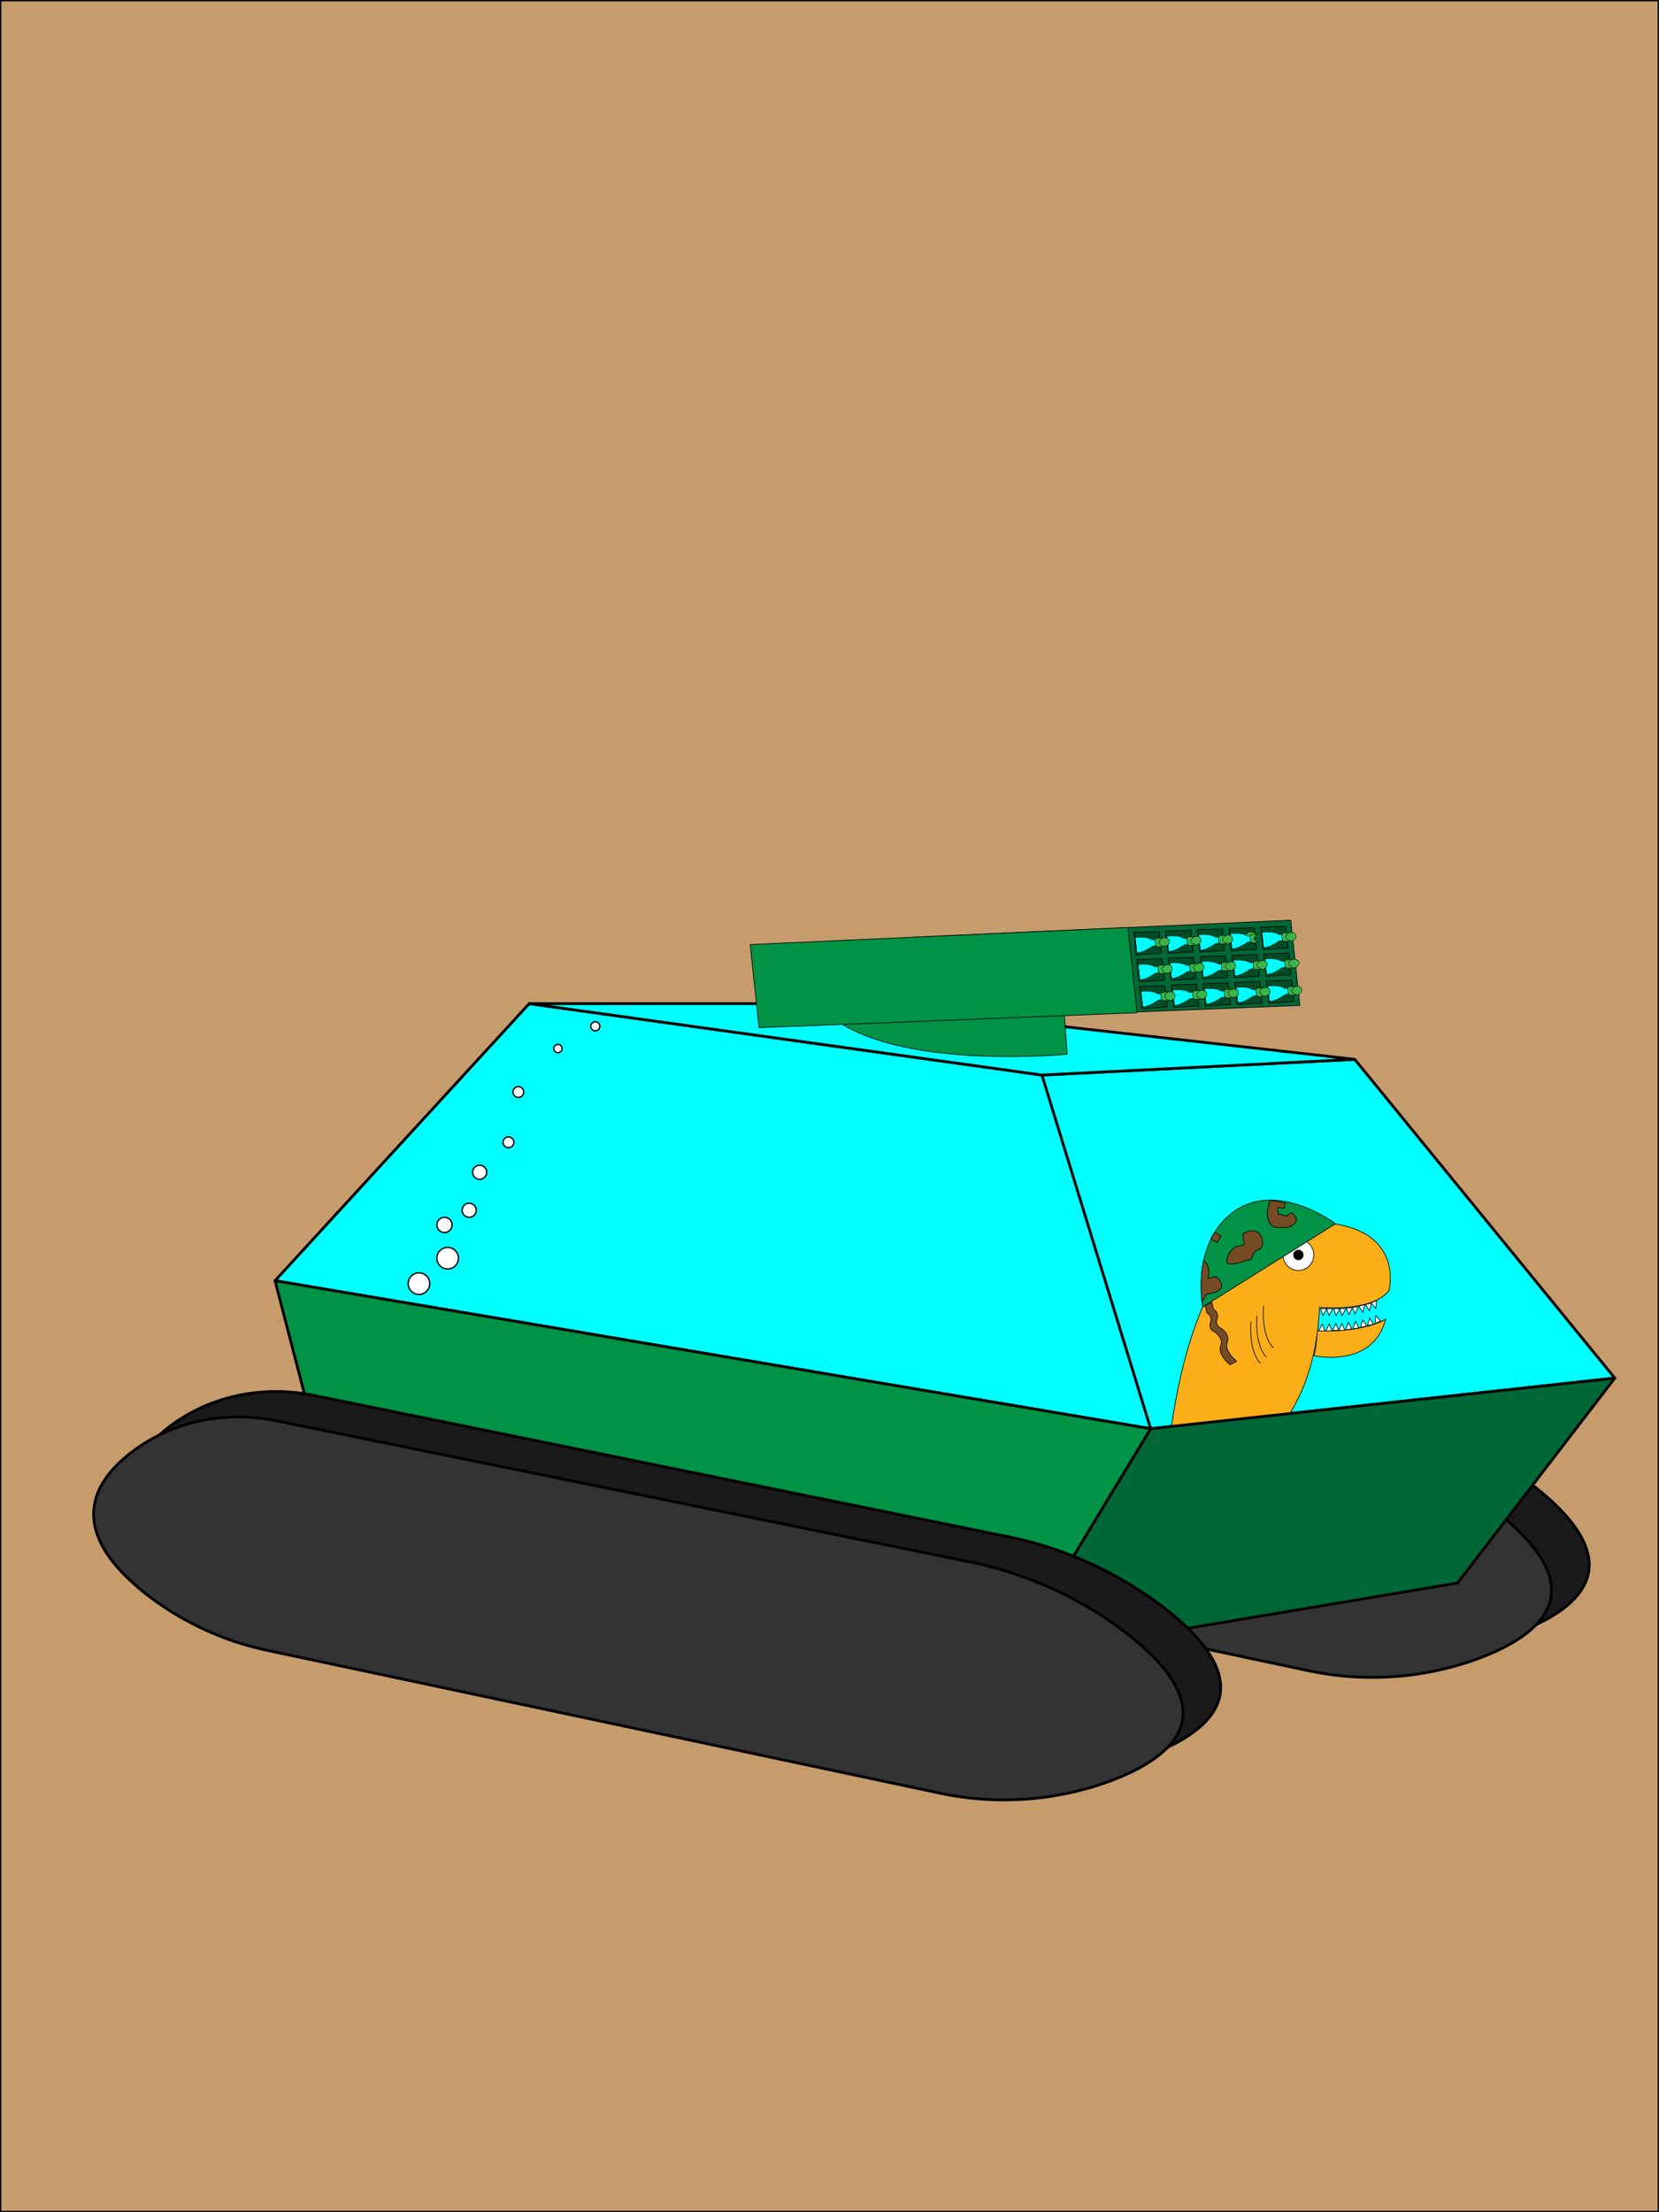 <svg xmlns="http://www.w3.org/2000/svg" viewBox="0 0 600 800">
  <rect x="0" y="0" width="600" height="800" fill="#808080" stroke="none"/>
  <g id="Layer_3" data-name="Layer 3">
    <rect width="600" height="800" style="fill: #c69c6d;stroke: #000;stroke-miterlimit: 10"/>
    <g>
      <g>
        <path d="M554.28,537.07c37.44,29.11,16.63,45.48-7.64,54.11A111.71,111.71,0,0,1,486,594.75L244.41,543.5a108,108,0,0,1-45.12-20.91c-28.12-22.45-19.55-39.58-4.93-50.83,14.8-11.39,34.1-15.21,52.4-11.49L497,511.2A137.81,137.81,0,0,1,554.28,537.07Z" style="fill: #1a1a1a;stroke: #000;stroke-miterlimit: 10"/>
        <path d="M540.65,546.27c37.43,29.11,16.62,45.48-7.65,54.12A111.8,111.8,0,0,1,472.38,604L230.77,552.7a108.08,108.08,0,0,1-45.12-20.9c-28.11-22.46-19.55-39.59-4.93-50.83,14.81-11.4,34.1-15.22,52.41-11.49l250.26,50.93A138,138,0,0,1,540.65,546.27Z" style="fill: #333;stroke: #000;stroke-miterlimit: 10"/>
      </g>
      <polygon points="99.47 463.14 191.4 362.94 376.83 388.77 489.94 383.09 584.01 498.36 416.15 516.66 99.47 463.14" style="fill: aqua;stroke: #000;stroke-linejoin: round"/>
      <g>
        <g>
          <path d="M424.86,524.24l8.22,10.49-5.44,26.38,23.46,1.63s0-5.65-8.59-6.41-6.69-6.11-6.69-6.11l3.4-18-8.74-9.87" style="fill: #f7931e;stroke: #000;stroke-miterlimit: 10;stroke-width: 0.25px"/>
          <path d="M395.89,534.75l26.61,26.91,9.67-25.4s42.64-7.25,45.06-63.49c0,0,19,1.81,25.09-6,0,0,7.26-27.06-33.56-24.64s-46.26,84.51-46.26,84.51Z" style="fill: #fbae17;stroke: #000;stroke-miterlimit: 10;stroke-width: 0.25px"/>
          <path d="M434.62,529.55l11.93,6,6.4,26.16,21.88-8.58S472.4,548,464.33,551s-8.67-2.65-8.67-2.65L451,530.56l-12.13-5.17" style="fill: #fbae17;stroke: #000;stroke-miterlimit: 10;stroke-width: 0.25px"/>
          <circle cx="469.58" cy="453.83" r="5.59" style="fill: #fff;stroke: #000;stroke-miterlimit: 10;stroke-width: 0.25px"/>
          <circle cx="469.58" cy="453.83" r="1.74" style="stroke: #000;stroke-miterlimit: 10;stroke-width: 0.25px"/>
          <path d="M475.16,490.26s21.28,4.8,26-13.19c0,0-7,4.74-24.65,4.22C476.47,481.29,476,488.26,475.16,490.26Z" style="fill: #fbae17;stroke: #000;stroke-miterlimit: 10;stroke-width: 0.25px"/>
          <polygon points="476.92 481.29 478.24 478.81 479.11 481.29 476.92 481.29" style="fill: #fff;stroke: #000;stroke-miterlimit: 10;stroke-width: 0.25px"/>
          <polygon points="479.8 473.25 478.47 475.74 477.61 473.25 479.8 473.25" style="fill: #fff;stroke: #000;stroke-miterlimit: 10;stroke-width: 0.25px"/>
          <polygon points="481.99 473.25 480.67 475.74 479.8 473.25 481.99 473.25" style="fill: #fff;stroke: #000;stroke-miterlimit: 10;stroke-width: 0.25px"/>
          <polygon points="484.52 473.25 483.2 475.74 482.33 473.25 484.52 473.25" style="fill: #fff;stroke: #000;stroke-miterlimit: 10;stroke-width: 0.25px"/>
          <polygon points="486.72 473.25 485.39 475.74 484.52 473.25 486.72 473.25" style="fill: #fff;stroke: #000;stroke-miterlimit: 10;stroke-width: 0.25px"/>
          <polygon points="489.06 472.88 487.89 475.45 486.87 473.02 489.06 472.88" style="fill: #fff;stroke: #000;stroke-miterlimit: 10;stroke-width: 0.25px"/>
          <polygon points="491.25 472.58 490.08 475.14 489.06 472.72 491.25 472.58" style="fill: #fff;stroke: #000;stroke-miterlimit: 10;stroke-width: 0.25px"/>
          <polygon points="493.6 471.81 492.92 474.54 491.47 472.34 493.6 471.81" style="fill: #fff;stroke: #000;stroke-miterlimit: 10;stroke-width: 0.25px"/>
          <polygon points="495.96 471.22 495.27 473.95 493.83 471.75 495.96 471.22" style="fill: #fff;stroke: #000;stroke-miterlimit: 10;stroke-width: 0.25px"/>
          <polygon points="497.87 470.35 497.58 473.15 495.83 471.18 497.87 470.35" style="fill: #fff;stroke: #000;stroke-miterlimit: 10;stroke-width: 0.25px"/>
          <polygon points="479.5 481.31 480.73 478.78 481.69 481.23 479.5 481.31" style="fill: #fff;stroke: #000;stroke-miterlimit: 10;stroke-width: 0.25px"/>
          <polygon points="481.97 481.17 483.13 478.6 484.16 481.03 481.97 481.17" style="fill: #fff;stroke: #000;stroke-miterlimit: 10;stroke-width: 0.25px"/>
          <polygon points="484.16 481.17 485.32 478.6 486.35 481.03 484.16 481.17" style="fill: #fff;stroke: #000;stroke-miterlimit: 10;stroke-width: 0.25px"/>
          <polygon points="486.7 480.87 487.69 478.23 488.87 480.58 486.7 480.87" style="fill: #fff;stroke: #000;stroke-miterlimit: 10;stroke-width: 0.25px"/>
          <polygon points="489.32 480.55 490.17 477.86 491.48 480.14 489.32 480.55" style="fill: #fff;stroke: #000;stroke-miterlimit: 10;stroke-width: 0.25px"/>
          <polygon points="492.08 479.99 492.86 477.28 494.23 479.53 492.08 479.99" style="fill: #fff;stroke: #000;stroke-miterlimit: 10;stroke-width: 0.25px"/>
          <polygon points="494.56 479.36 495.34 476.66 496.71 478.91 494.56 479.36" style="fill: #fff;stroke: #000;stroke-miterlimit: 10;stroke-width: 0.25px"/>
          <polygon points="497.29 478.54 497.59 475.74 499.33 477.72 497.29 478.54" style="fill: #fff;stroke: #000;stroke-miterlimit: 10;stroke-width: 0.25px"/>
          <path d="M452.44,477.93s-1.06,10.59,3.48,15.12" style="fill: none;stroke: #000;stroke-miterlimit: 10;stroke-width: 0.25px"/>
          <path d="M454.6,475.71s-1.06,10.58,3.48,15.12" style="fill: none;stroke: #000;stroke-miterlimit: 10;stroke-width: 0.25px"/>
          <path d="M457,472.23s-1.06,10.58,3.48,15.11" style="fill: none;stroke: #000;stroke-miterlimit: 10;stroke-width: 0.25px"/>
          <line x1="401.87" y1="540.79" x2="421.38" y2="533.47" style="fill: none;stroke: #000;stroke-miterlimit: 10;stroke-width: 0.25px"/>
          <line x1="418.3" y1="557.41" x2="424.86" y2="537.44" style="fill: none;stroke: #000;stroke-miterlimit: 10;stroke-width: 0.25px"/>
          <line x1="410.12" y1="549.14" x2="419.85" y2="538.86" style="fill: none;stroke: #000;stroke-miterlimit: 10;stroke-width: 0.25px"/>
        </g>
        <g>
          <path d="M435,472.65l48-30.09s-20.67-15.75-36.59-4.55S435,472.65,435,472.65Z" style="fill: #009245;stroke: #000;stroke-miterlimit: 10;stroke-width: 0.25px"/>
          <path d="M438.21,470.82l.67,2.69a2.8,2.8,0,0,1,1.28,3.5,2.46,2.46,0,0,0,1.34,3.27s3.5,2,2.33,5.19,3.44,6.78,3.44,6.78l-2.36,1.29s-4.61-3.63-3.44-6.78-2.34-5.19-2.34-5.19a2.45,2.45,0,0,1-1.34-3.26,2.79,2.79,0,0,0-1.28-3.5l-.67-2.69Z" style="fill: #754c24;stroke: #000;stroke-miterlimit: 10;stroke-width: 0.25px"/>
          <path d="M434.73,470.82l1.72-2.95s4-.18,5.11-2-1.73-4.23-1.73-4.23l-3,.73s1.43-4.21-1.53-6.65A49.1,49.1,0,0,0,434.73,470.82Z" style="fill: #754c24;stroke: #000;stroke-miterlimit: 10;stroke-width: 0.25px"/>
          <polygon points="437.91 448.07 440.24 449.27 441.56 446.93 439.22 445.67 437.91 448.07" style="fill: #754c24;stroke: #000;stroke-miterlimit: 10;stroke-width: 0.25px"/>
          <path d="M450.86,455.74s2,.06,2.21-1.69,2.63-2.39,2.63-2.39a4.06,4.06,0,0,0,0-5.19c-2.1-2.92-6.24-.24-6.24-.24l.52,3.91-3.09.7s-2.92,1.92-3.21,4.9S450.86,455.74,450.86,455.74Z" style="fill: #754c24;stroke: #000;stroke-miterlimit: 10;stroke-width: 0.25px"/>
          <path d="M459.28,434.1l-.9,3.62A12.1,12.1,0,0,0,459,442a3.39,3.39,0,0,0,3.15,1.93h3.27s2.68-.58,3.32-2.28-1.81-3.09-1.81-3.09l-1.69,1.23-2.92-.84-.23-2.25,2.39.23.35-1.92Z" style="fill: #754c24;stroke: #000;stroke-miterlimit: 10;stroke-width: 0.25px"/>
        </g>
      </g>
      <polygon points="365.98 599.5 527.13 572.45 584.01 498.36 416.15 516.66 365.98 599.5" style="fill: #006837;stroke: #000;stroke-linejoin: round"/>
      <polygon points="416.15 516.66 99.47 463.14 119.18 539.07 376.79 581.65 416.15 516.66" style="fill: #009245;stroke: #000;stroke-linejoin: round"/>
      <g>
        <path d="M421,581.4c37.43,29.11,16.62,45.48-7.65,54.12a111.77,111.77,0,0,1-60.61,3.56L111.14,587.83A108.08,108.08,0,0,1,66,566.93c-28.11-22.46-19.54-39.59-4.93-50.84,14.81-11.39,34.1-15.21,52.41-11.48l250.27,50.93A137.92,137.92,0,0,1,421,581.4Z" style="fill: #1a1a1a;stroke: #000;stroke-miterlimit: 10"/>
        <path d="M407.38,590.61c37.44,29.1,16.63,45.47-7.64,54.11a111.81,111.81,0,0,1-60.62,3.57L97.51,597a107.9,107.9,0,0,1-45.12-20.9c-28.12-22.46-19.55-39.58-4.93-50.83,14.8-11.39,34.1-15.22,52.4-11.49l250.27,50.93A137.81,137.81,0,0,1,407.38,590.61Z" style="fill: #333;stroke: #000;stroke-miterlimit: 10"/>
      </g>
      <line x1="376.83" y1="388.77" x2="416.15" y2="516.66" style="fill: #009245;stroke: #000;stroke-miterlimit: 10"/>
      <polygon points="489.94 383.09 310.72 362.94 191.4 362.94 376.83 388.77 489.94 383.09" style="fill: aqua;stroke: #000;stroke-miterlimit: 10"/>
      <circle cx="151.53" cy="464.2" r="3.9" style="fill: #fff;stroke: #000;stroke-miterlimit: 10;stroke-width: 0.5px"/>
      <circle cx="161.9" cy="455" r="3.9" style="fill: #fff;stroke: #000;stroke-miterlimit: 10;stroke-width: 0.5px"/>
      <circle cx="160.76" cy="442.96" r="2.75" style="fill: #fff;stroke: #000;stroke-miterlimit: 10;stroke-width: 0.5px"/>
      <circle cx="169.68" cy="437.66" r="2.55" style="fill: #fff;stroke: #000;stroke-miterlimit: 10;stroke-width: 0.5px"/>
      <circle cx="173.47" cy="423.92" r="2.55" style="fill: #fff;stroke: #000;stroke-miterlimit: 10;stroke-width: 0.5px"/>
      <circle cx="183.89" cy="413.08" r="1.95" style="fill: #fff;stroke: #000;stroke-miterlimit: 10;stroke-width: 0.5px"/>
      <circle cx="187.46" cy="394.91" r="1.95" style="fill: #fff;stroke: #000;stroke-miterlimit: 10;stroke-width: 0.5px"/>
      <circle cx="201.79" cy="379.18" r="1.49" style="fill: #fff;stroke: #000;stroke-miterlimit: 10;stroke-width: 0.5px"/>
      <circle cx="215.31" cy="371.13" r="1.65" style="fill: #fff;stroke: #000;stroke-miterlimit: 10;stroke-width: 0.5px"/>
      <path d="M303.93,370V356.49l80.65,6.45,1.4,18.28S330.59,386.75,303.93,370Z" style="fill: #009245;stroke: #000;stroke-miterlimit: 10;stroke-width: 0.25px"/>
      <polygon points="355.09 368.16 333.39 368.98 330.2 338.94 466.82 332.76 470.11 363.59 355.09 368.16" style="fill: #006837;stroke: #000;stroke-miterlimit: 10;stroke-width: 0.25px"/>
      <polygon points="296.2 370.8 274.51 371.62 271.31 341.58 407.94 335.4 411.22 366.23 296.2 370.8" style="fill: #009245;stroke: #000;stroke-miterlimit: 10;stroke-width: 0.25px"/>
      <g>
        <g>
          <polygon points="465.88 342.81 456.78 343.35 455.93 335.29 465.05 335.01 465.88 342.81" style="fill: #004c26;stroke: #000;stroke-miterlimit: 10;stroke-width: 0.25px"/>
          <g>
            <ellipse cx="466.85" cy="338.74" rx="1.95" ry="1.57" transform="translate(-63.62 112.25) rotate(-12.84)" style="fill: #39b54a;stroke: #000;stroke-miterlimit: 10;stroke-width: 0.15px"/>
            <path d="M463.67,337.9l-1.13.12s-1.39-1.38-6.09-.91l.58,5.51s1.71.38,5.57-2.34L464,340S463.64,339.7,463.67,337.9Z" style="fill: aqua;stroke: #000;stroke-linejoin: round;stroke-width: 0.15px"/>
            <path d="M466.5,337.21l-2.74.29a3.3,3.3,0,0,0,.48,2.94l2.59-.13C466.88,340.46,463,339.06,466.5,337.21Z" style="fill: #39b54a;stroke: #000;stroke-linejoin: round;stroke-width: 0.15px"/>
          </g>
        </g>
        <g>
          <polygon points="454.42 343.29 445.32 343.83 444.46 335.77 453.59 335.49 454.42 343.29" style="fill: #004c26;stroke: #000;stroke-miterlimit: 10;stroke-width: 0.25px"/>
          <g>
            <ellipse cx="455.39" cy="339.22" rx="1.95" ry="1.57" transform="matrix(0.97, -0.22, 0.22, 0.97, -64.01, 109.72)" style="fill: #39b54a;stroke: #000;stroke-miterlimit: 10;stroke-width: 0.15px"/>
            <path d="M452.21,338.38l-1.14.12s-1.38-1.38-6.09-.91l.59,5.51s1.71.38,5.57-2.34l1.37-.25S452.18,340.18,452.21,338.38Z" style="fill: aqua;stroke: #000;stroke-linejoin: round;stroke-width: 0.15px"/>
            <path d="M455,337.69l-2.74.29a3.3,3.3,0,0,0,.48,2.94l2.59-.13C455.41,340.94,451.56,339.54,455,337.69Z" style="fill: #39b54a;stroke: #000;stroke-linejoin: round;stroke-width: 0.15px"/>
          </g>
        </g>
        <g>
          <polygon points="442.97 343.75 433.87 344.29 433.02 336.23 442.14 335.94 442.97 343.75" style="fill: #004c26;stroke: #000;stroke-miterlimit: 10;stroke-width: 0.25px"/>
          <g>
            <ellipse cx="443.94" cy="339.68" rx="1.95" ry="1.57" transform="translate(-64.4 107.18) rotate(-12.84)" style="fill: #39b54a;stroke: #000;stroke-miterlimit: 10;stroke-width: 0.15px"/>
            <path d="M440.76,338.83l-1.13.12s-1.39-1.38-6.09-.91l.58,5.52s1.71.37,5.57-2.35l1.37-.25S440.73,340.64,440.76,338.83Z" style="fill: aqua;stroke: #000;stroke-linejoin: round;stroke-width: 0.15px"/>
            <path d="M443.59,338.15l-2.74.29a3.3,3.3,0,0,0,.48,2.94l2.59-.13C444,341.39,440.11,340,443.59,338.15Z" style="fill: #39b54a;stroke: #000;stroke-linejoin: round;stroke-width: 0.15px"/>
          </g>
        </g>
        <g>
          <polygon points="431.51 344.23 422.41 344.77 421.55 336.71 430.68 336.42 431.51 344.23" style="fill: #004c26;stroke: #000;stroke-miterlimit: 10;stroke-width: 0.25px"/>
          <g>
            <ellipse cx="432.48" cy="340.16" rx="1.95" ry="1.57" transform="translate(-64.79 104.65) rotate(-12.84)" style="fill: #39b54a;stroke: #000;stroke-miterlimit: 10;stroke-width: 0.15px"/>
            <path d="M429.3,339.31l-1.14.12s-1.38-1.38-6.09-.91l.59,5.52s1.71.37,5.57-2.35l1.37-.25S429.27,341.12,429.3,339.31Z" style="fill: aqua;stroke: #000;stroke-linejoin: round;stroke-width: 0.15px"/>
            <path d="M432.13,338.63l-2.74.29a3.3,3.3,0,0,0,.48,2.94l2.59-.13C432.5,341.87,428.65,340.48,432.13,338.63Z" style="fill: #39b54a;stroke: #000;stroke-linejoin: round;stroke-width: 0.15px"/>
          </g>
        </g>
        <g>
          <polygon points="420.05 344.72 410.95 345.26 410.09 337.21 419.22 336.92 420.05 344.72" style="fill: #004c26;stroke: #000;stroke-miterlimit: 10;stroke-width: 0.25px"/>
          <g>
            <ellipse cx="421.02" cy="340.65" rx="1.95" ry="1.57" transform="translate(-65.19 102.11) rotate(-12.84)" style="fill: #39b54a;stroke: #000;stroke-miterlimit: 10;stroke-width: 0.15px"/>
            <path d="M417.84,339.81l-1.14.12s-1.39-1.38-6.09-.91l.59,5.51s1.71.38,5.57-2.34l1.37-.25S417.8,341.61,417.84,339.81Z" style="fill: aqua;stroke: #000;stroke-linejoin: round;stroke-width: 0.15px"/>
            <path d="M420.67,339.13l-2.74.29a3.3,3.3,0,0,0,.48,2.94l2.59-.13C421,342.37,417.19,341,420.67,339.13Z" style="fill: #39b54a;stroke: #000;stroke-linejoin: round;stroke-width: 0.15px"/>
          </g>
        </g>
      </g>
      <g>
        <g>
          <polygon points="466.92 352.49 457.83 353.05 456.96 344.99 466.08 344.69 466.92 352.49" style="fill: #004c26;stroke: #000;stroke-miterlimit: 10;stroke-width: 0.25px"/>
          <g>
            <ellipse cx="467.89" cy="348.42" rx="1.95" ry="1.57" transform="translate(-66.1 113.54) rotate(-12.93)" style="fill: #39b54a;stroke: #000;stroke-miterlimit: 10;stroke-width: 0.15px"/>
            <path d="M464.71,347.58l-1.14.13s-1.39-1.38-6.09-.91l.6,5.52s1.71.37,5.56-2.36l1.37-.25S464.68,349.39,464.71,347.58Z" style="fill: aqua;stroke: #000;stroke-linejoin: round;stroke-width: 0.15px"/>
            <path d="M467.54,346.9l-2.74.29a3.3,3.3,0,0,0,.48,2.94l2.59-.13C467.92,350.14,464.06,348.75,467.54,346.9Z" style="fill: #39b54a;stroke: #000;stroke-linejoin: round;stroke-width: 0.15px"/>
          </g>
        </g>
        <g>
          <polygon points="455.46 352.99 446.37 353.55 445.5 345.49 454.62 345.19 455.46 352.99" style="fill: #004c26;stroke: #000;stroke-miterlimit: 10;stroke-width: 0.25px"/>
          <g>
            <ellipse cx="456.43" cy="348.92" rx="1.95" ry="1.57" transform="translate(-66.51 110.99) rotate(-12.93)" style="fill: #39b54a;stroke: #000;stroke-miterlimit: 10;stroke-width: 0.15px"/>
            <path d="M453.25,348.08l-1.14.12s-1.39-1.37-6.09-.9l.6,5.52s1.7.37,5.56-2.36l1.37-.25S453.22,349.88,453.25,348.08Z" style="fill: aqua;stroke: #000;stroke-linejoin: round;stroke-width: 0.15px"/>
            <path d="M456.08,347.39l-2.74.3a3.3,3.3,0,0,0,.48,2.94l2.59-.14C456.46,350.64,452.6,349.25,456.08,347.39Z" style="fill: #39b54a;stroke: #000;stroke-linejoin: round;stroke-width: 0.15px"/>
          </g>
        </g>
        <g>
          <polygon points="444.01 353.46 434.92 354.02 434.05 345.96 443.18 345.67 444.01 353.46" style="fill: #004c26;stroke: #000;stroke-miterlimit: 10;stroke-width: 0.25px"/>
          <g>
            <ellipse cx="444.98" cy="349.39" rx="1.95" ry="1.57" transform="translate(-66.9 108.44) rotate(-12.93)" style="fill: #39b54a;stroke: #000;stroke-miterlimit: 10;stroke-width: 0.15px"/>
            <path d="M441.8,348.56l-1.14.12s-1.38-1.38-6.08-.9l.59,5.51s1.71.37,5.57-2.35l1.37-.26S441.77,350.36,441.8,348.56Z" style="fill: aqua;stroke: #000;stroke-linejoin: round;stroke-width: 0.15px"/>
            <path d="M444.63,347.87l-2.74.29a3.3,3.3,0,0,0,.48,2.94L445,351C445,351.11,441.15,349.72,444.63,347.87Z" style="fill: #39b54a;stroke: #000;stroke-linejoin: round;stroke-width: 0.15px"/>
          </g>
        </g>
        <g>
          <polygon points="432.55 353.96 423.46 354.52 422.59 346.46 431.71 346.16 432.55 353.96" style="fill: #004c26;stroke: #000;stroke-miterlimit: 10;stroke-width: 0.25px"/>
          <g>
            <ellipse cx="433.52" cy="349.89" rx="1.95" ry="1.57" transform="translate(-67.3 105.88) rotate(-12.93)" style="fill: #39b54a;stroke: #000;stroke-miterlimit: 10;stroke-width: 0.15px"/>
            <path d="M430.34,349.05l-1.14.13s-1.39-1.38-6.09-.91l.6,5.52s1.71.37,5.57-2.36l1.36-.25S430.31,350.86,430.34,349.05Z" style="fill: aqua;stroke: #000;stroke-linejoin: round;stroke-width: 0.15px"/>
            <path d="M433.17,348.36l-2.74.3a3.3,3.3,0,0,0,.48,2.94l2.59-.13C433.55,351.61,429.69,350.22,433.17,348.36Z" style="fill: #39b54a;stroke: #000;stroke-linejoin: round;stroke-width: 0.15px"/>
          </g>
        </g>
        <g>
          <polygon points="421.09 354.48 412 355.03 411.13 346.98 420.25 346.68 421.09 354.48" style="fill: #004c26;stroke: #000;stroke-miterlimit: 10;stroke-width: 0.25px"/>
          <g>
            <ellipse cx="422.06" cy="350.4" rx="1.95" ry="1.57" transform="translate(-67.71 103.33) rotate(-12.93)" style="fill: #39b54a;stroke: #000;stroke-miterlimit: 10;stroke-width: 0.15px"/>
            <path d="M418.88,349.57l-1.14.12s-1.39-1.38-6.09-.9l.6,5.51s1.71.37,5.57-2.35l1.36-.26S418.85,351.37,418.88,349.57Z" style="fill: aqua;stroke: #000;stroke-linejoin: round;stroke-width: 0.15px"/>
            <path d="M421.71,348.88l-2.74.29a3.3,3.3,0,0,0,.48,2.94L422,352C422.09,352.12,418.23,350.73,421.71,348.88Z" style="fill: #39b54a;stroke: #000;stroke-linejoin: round;stroke-width: 0.15px"/>
          </g>
        </g>
      </g>
      <g>
        <g>
          <polygon points="467.96 362.24 458.87 362.8 458 354.75 467.12 354.44 467.96 362.24" style="fill: #004c26;stroke: #000;stroke-miterlimit: 10;stroke-width: 0.25px"/>
          <g>
            <ellipse cx="468.93" cy="358.17" rx="1.95" ry="1.57" transform="translate(-68.32 114.15) rotate(-12.94)" style="fill: #39b54a;stroke: #000;stroke-miterlimit: 10;stroke-width: 0.15px"/>
            <path d="M465.75,357.34l-1.14.12s-1.39-1.38-6.09-.9l.6,5.51s1.71.38,5.57-2.35l1.36-.26S465.72,359.14,465.75,357.34Z" style="fill: aqua;stroke: #000;stroke-linejoin: round;stroke-width: 0.15px"/>
            <path d="M468.58,356.65l-2.74.29a3.3,3.3,0,0,0,.48,2.94l2.59-.13C469,359.89,465.1,358.5,468.58,356.65Z" style="fill: #39b54a;stroke: #000;stroke-linejoin: round;stroke-width: 0.15px"/>
          </g>
        </g>
        <g>
          <polygon points="456.5 362.75 447.41 363.3 446.54 355.25 455.66 354.94 456.5 362.75" style="fill: #004c26;stroke: #000;stroke-miterlimit: 10;stroke-width: 0.25px"/>
          <g>
            <ellipse cx="457.47" cy="358.67" rx="1.95" ry="1.57" transform="translate(-68.72 111.59) rotate(-12.94)" style="fill: #39b54a;stroke: #000;stroke-miterlimit: 10;stroke-width: 0.15px"/>
            <path d="M454.28,357.84l-1.13.12s-1.39-1.38-6.09-.9l.6,5.51s1.71.38,5.56-2.35l1.37-.25S454.26,359.64,454.28,357.84Z" style="fill: aqua;stroke: #000;stroke-linejoin: round;stroke-width: 0.15px"/>
            <path d="M457.12,357.15l-2.74.29a3.3,3.3,0,0,0,.48,2.94l2.59-.13C457.5,360.39,453.64,359,457.12,357.15Z" style="fill: #39b54a;stroke: #000;stroke-linejoin: round;stroke-width: 0.15px"/>
          </g>
        </g>
        <g>
          <polygon points="445.06 363.22 435.96 363.78 435.09 355.73 444.21 355.42 445.06 363.22" style="fill: #004c26;stroke: #000;stroke-miterlimit: 10;stroke-width: 0.25px"/>
          <g>
            <ellipse cx="446.02" cy="359.15" rx="1.95" ry="1.57" transform="translate(-69.12 109.04) rotate(-12.94)" style="fill: #39b54a;stroke: #000;stroke-miterlimit: 10;stroke-width: 0.15px"/>
            <path d="M442.84,358.31l-1.14.13s-1.39-1.38-6.08-.9l.59,5.51s1.71.37,5.57-2.35l1.37-.26S442.81,360.12,442.84,358.31Z" style="fill: aqua;stroke: #000;stroke-linejoin: round;stroke-width: 0.15px"/>
            <path d="M445.67,357.62l-2.74.3a3.3,3.3,0,0,0,.48,2.94l2.59-.13C446.05,360.87,442.19,359.48,445.67,357.62Z" style="fill: #39b54a;stroke: #000;stroke-linejoin: round;stroke-width: 0.15px"/>
          </g>
        </g>
        <g>
          <polygon points="433.59 363.72 424.5 364.28 423.63 356.23 432.75 355.92 433.59 363.72" style="fill: #004c26;stroke: #000;stroke-miterlimit: 10;stroke-width: 0.25px"/>
          <g>
            <ellipse cx="434.56" cy="359.65" rx="1.95" ry="1.57" transform="translate(-69.52 106.49) rotate(-12.94)" style="fill: #39b54a;stroke: #000;stroke-miterlimit: 10;stroke-width: 0.15px"/>
            <path d="M431.38,358.81l-1.14.13s-1.39-1.38-6.09-.9l.6,5.51s1.71.37,5.57-2.35l1.36-.26S431.35,360.62,431.38,358.81Z" style="fill: aqua;stroke: #000;stroke-linejoin: round;stroke-width: 0.15px"/>
            <path d="M434.21,358.13l-2.74.29a3.3,3.3,0,0,0,.48,2.94l2.59-.13C434.59,361.37,430.73,360,434.21,358.13Z" style="fill: #39b54a;stroke: #000;stroke-linejoin: round;stroke-width: 0.15px"/>
          </g>
        </g>
        <g>
          <polygon points="422.13 364.24 413.04 364.8 412.17 356.74 421.29 356.44 422.13 364.24" style="fill: #004c26;stroke: #000;stroke-miterlimit: 10;stroke-width: 0.25px"/>
          <g>
            <ellipse cx="423.1" cy="360.17" rx="1.95" ry="1.57" transform="translate(-69.93 103.93) rotate(-12.94)" style="fill: #39b54a;stroke: #000;stroke-miterlimit: 10;stroke-width: 0.15px"/>
            <path d="M419.92,359.33l-1.14.12s-1.39-1.37-6.09-.9l.6,5.52s1.71.37,5.57-2.36l1.36-.25S419.89,361.13,419.92,359.33Z" style="fill: aqua;stroke: #000;stroke-linejoin: round;stroke-width: 0.15px"/>
            <path d="M422.75,358.64l-2.74.3a3.3,3.3,0,0,0,.48,2.94l2.59-.14C423.13,361.89,419.27,360.5,422.75,358.64Z" style="fill: #39b54a;stroke: #000;stroke-linejoin: round;stroke-width: 0.15px"/>
          </g>
        </g>
      </g>
    </g>
  </g>
</svg>
